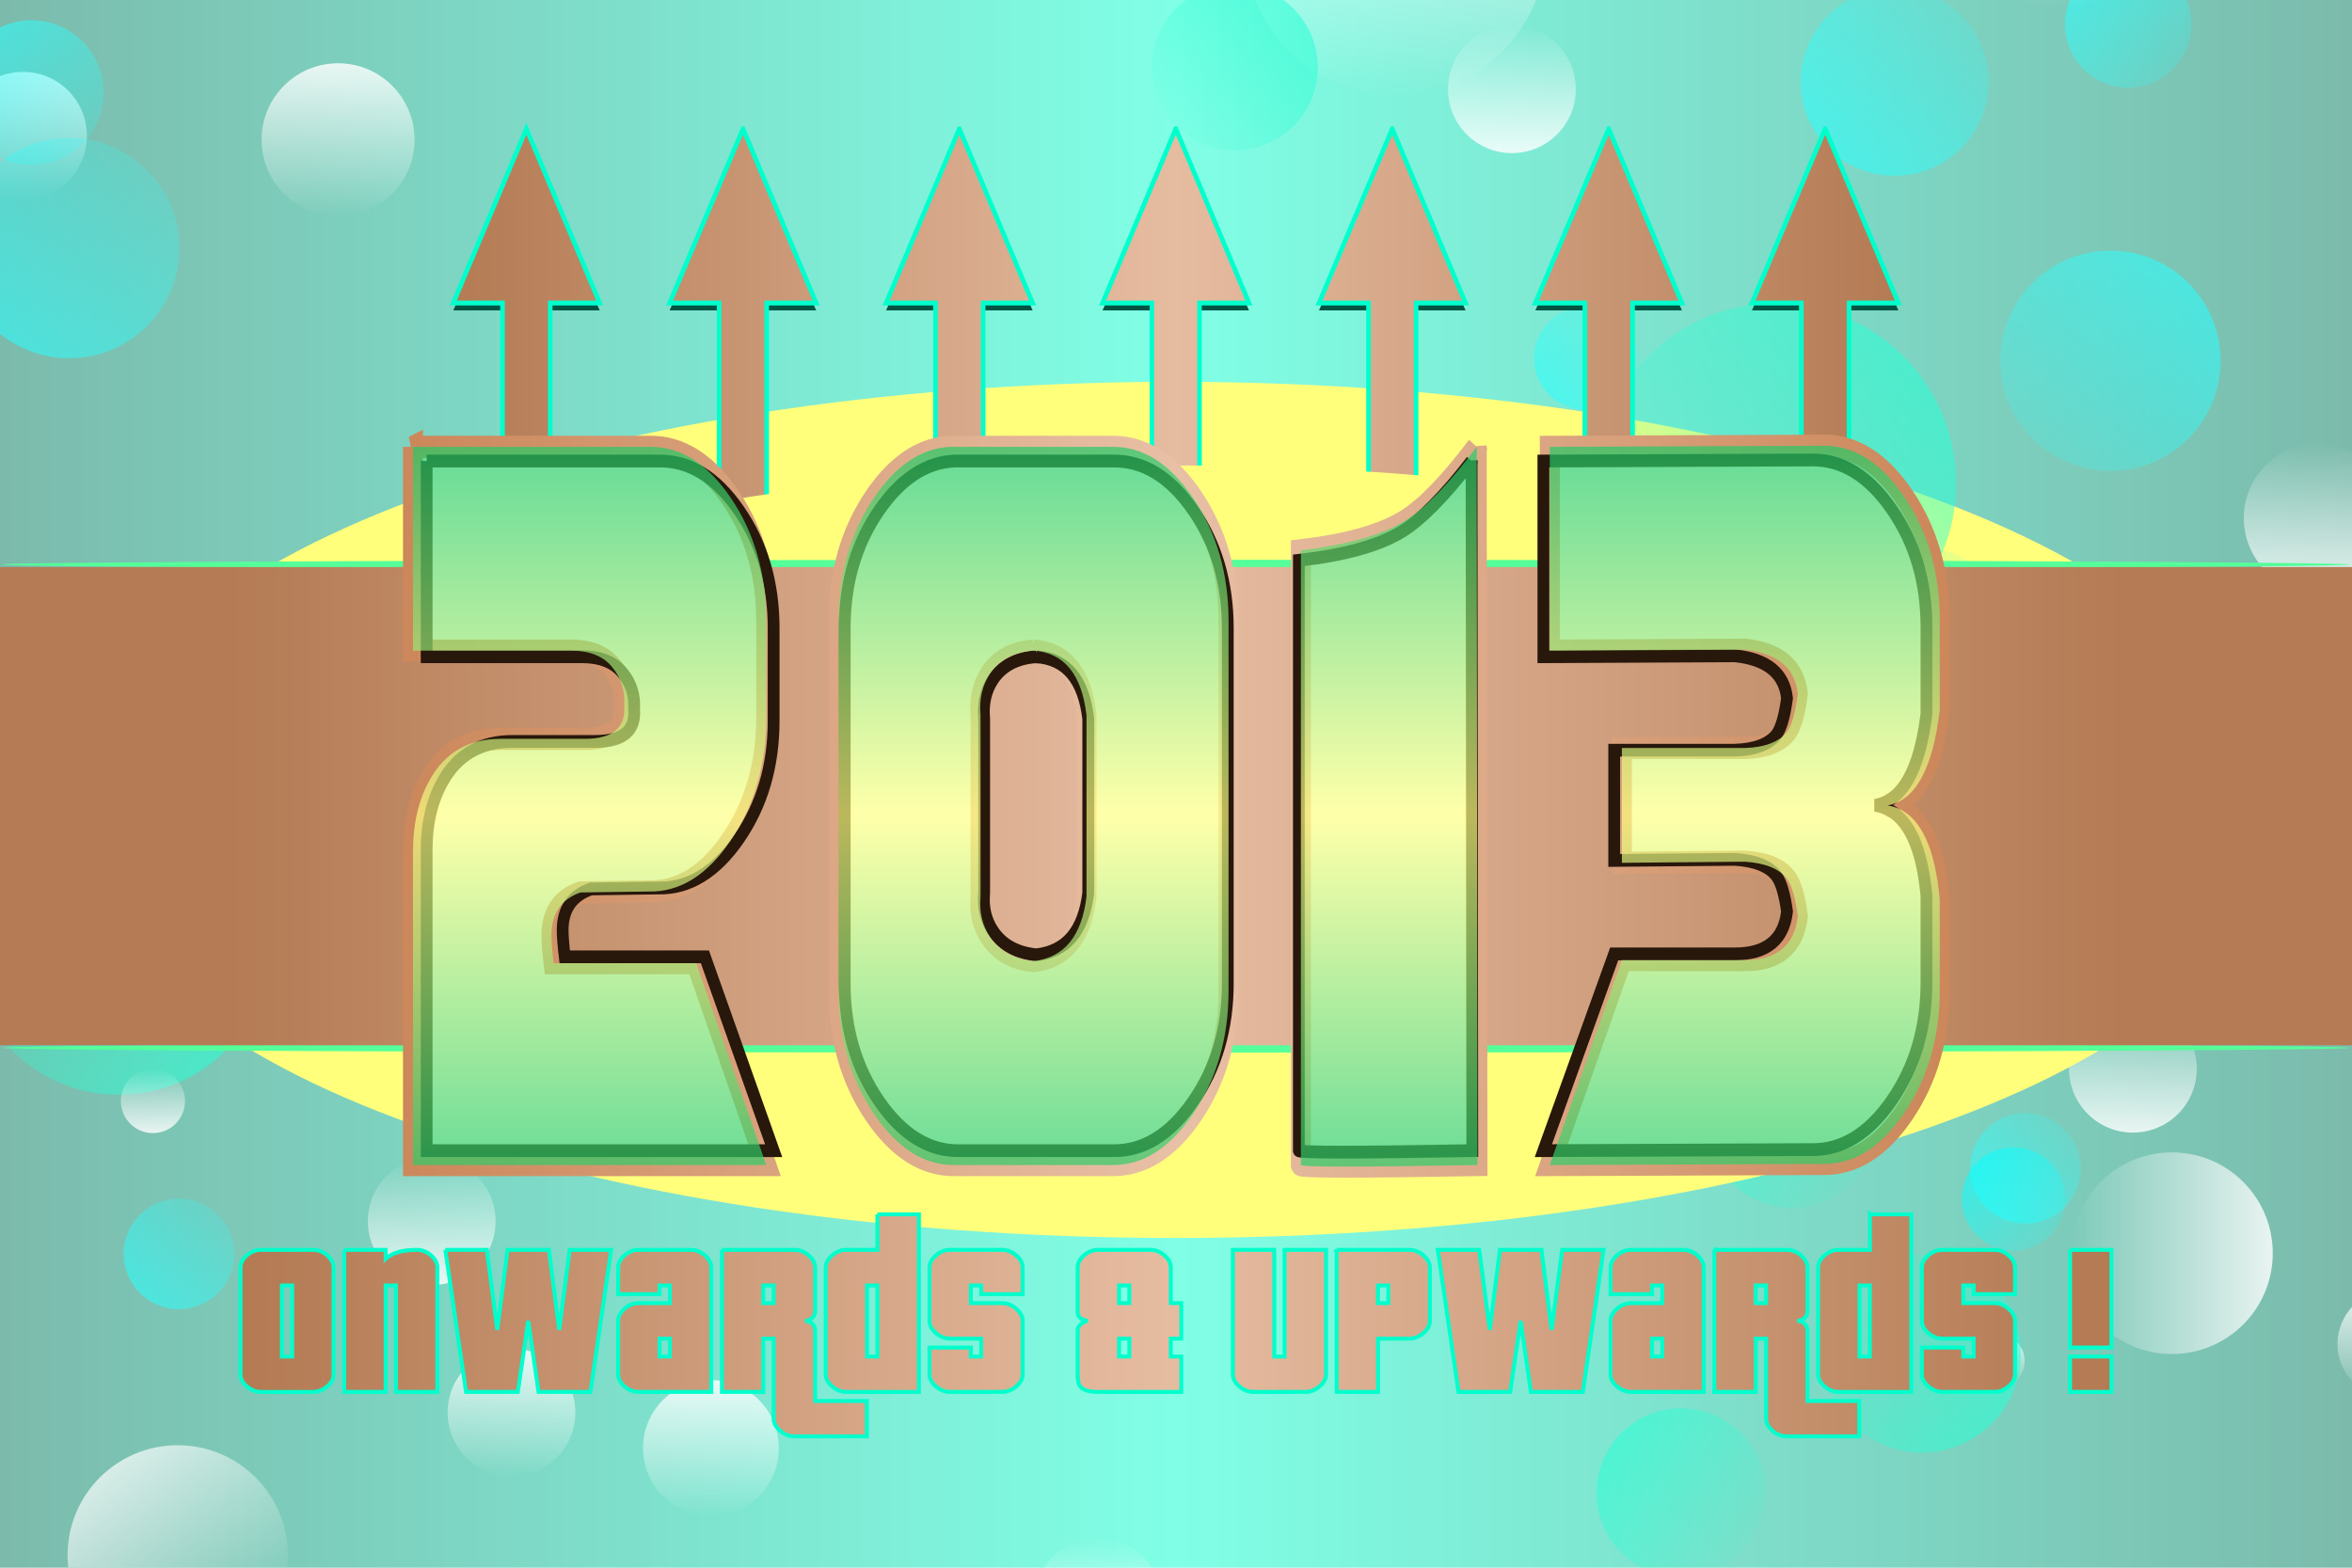 <svg xmlns="http://www.w3.org/2000/svg" xmlns:xlink="http://www.w3.org/1999/xlink" viewBox="0 0 600 400"><defs><linearGradient id="c"><stop offset="0" stop-color="#fff"/><stop offset="1" stop-color="#fff" stop-opacity="0"/></linearGradient><linearGradient id="H" y2="922.78" xlink:href="#f" gradientUnits="userSpaceOnUse" x2="547.11" gradientTransform="matrix(1.017 0 0 1.134 -38.449 431.37)" y1="922.78" x1="88.988"/><linearGradient id="e"><stop offset="0" stop-color="#2affd5"/><stop offset="1" stop-color="#2affd5" stop-opacity="0"/></linearGradient><linearGradient id="b"><stop offset="0" stop-color="#7bafa2"/><stop offset=".5" stop-color="#80ffe6"/><stop offset="1" stop-color="#7bafa2"/></linearGradient><linearGradient id="f"><stop offset="0" stop-color="#b47b54"/><stop offset=".5" stop-color="#e6bca1"/><stop offset="1" stop-color="#b47b54"/></linearGradient><linearGradient id="g"><stop offset="0" stop-color="#a40"/><stop offset=".5" stop-color="#e8c0a6"/><stop offset="1" stop-color="#a40"/></linearGradient><linearGradient id="F" y2="290.91" gradientUnits="userSpaceOnUse" x2="309.05" y1="127.33" x1="309.05"><stop offset="0" stop-color="#21cb67"/><stop offset=".5" stop-color="#ffff82"/><stop offset="1" stop-color="#21cb67"/></linearGradient><linearGradient id="D" y2="207.08" xlink:href="#g" gradientUnits="userSpaceOnUse" x2="727.23" y1="207.08" x1="-116.14"/><linearGradient id="C" y2="852.36" xlink:href="#f" gradientUnits="userSpaceOnUse" x2="541.68" gradientTransform="translate(.808)" y1="852.36" x1="58.325"/><linearGradient id="a" y2="852.36" xlink:href="#b" gradientUnits="userSpaceOnUse" x2="628.11" gradientTransform="matrix(.521 0 0 .716 139.52 -417.56)" y1="852.36" x1="-28.108"/><linearGradient id="A" y2="718.33" xlink:href="#f" gradientUnits="userSpaceOnUse" x2="110.6" gradientTransform="translate(0 1.763)" y1="718.33" x1="488.82"/><linearGradient id="u" y2="25.986" gradientUnits="userSpaceOnUse" x2="-174.41" y1="66.091" x1="-121.24"><stop offset="0" stop-color="#fff"/><stop offset="1" stop-color="#fff" stop-opacity="0"/></linearGradient><linearGradient id="t" y2="102.41" gradientUnits="userSpaceOnUse" x2="-100.24" y1="4.956" x1="-194.98"><stop offset="0" stop-color="#0ff"/><stop offset="1" stop-color="#2affff" stop-opacity="0"/></linearGradient><linearGradient id="s" y2="84.81" xlink:href="#e" gradientUnits="userSpaceOnUse" x2="-126.36" y1="5.797" x1="-185.62"/><linearGradient id="q" y2="102.41" xlink:href="#d" gradientUnits="userSpaceOnUse" x2="-100.24" y1="4.956" x1="-194.98"/><linearGradient id="m" y2="48.267" xlink:href="#c" gradientUnits="userSpaceOnUse" x2="-116.48" y1="48.267" x1="-189.57"/><linearGradient id="i" y2="852.36" xlink:href="#b" gradientUnits="userSpaceOnUse" x2="651.74" y1="852.36" x1="-51.739"/><linearGradient id="d"><stop offset="0" stop-color="#2affff"/><stop offset="1" stop-color="#2affff" stop-opacity="0"/></linearGradient><clipPath id="x" clipPathUnits="userSpaceOnUse"><path transform="rotate(90)" fill="#2b1100" d="M-70.084-676.57h1556.2v1037.5h-1556.2z"/></clipPath><clipPath id="o" clipPathUnits="userSpaceOnUse"><path transform="scale(-1 1)" fill="#2b1100" d="M-634.27-406.11h852.65v568.43h-852.65z"/></clipPath><clipPath id="l" clipPathUnits="userSpaceOnUse"><path transform="rotate(-90)" fill="#2b1100" d="M-2725.2-1977.3H427V124.2h-3152.2z"/></clipPath><clipPath id="j" clipPathUnits="userSpaceOnUse"><path fill="#2b1100" d="M139.52 20.486H452.1v364.1H139.52z"/></clipPath><clipPath id="h" clipPathUnits="userSpaceOnUse"><path fill="#2b1100" d="M0 652.36h600v400H0z"/></clipPath><clipPath id="r" clipPathUnits="userSpaceOnUse"><path transform="scale(1 -1)" fill="#2b1100" d="M-2.284-1276.6h600v400h-600z"/></clipPath><clipPath id="v" clipPathUnits="userSpaceOnUse"><path fill="#2b1100" d="M0 652.36h600v400H0z"/></clipPath><clipPath id="w" clipPathUnits="userSpaceOnUse"><path transform="rotate(90)" fill="#2b1100" d="M-126.05-1102.5h2681.9v1788h-2681.9z"/></clipPath><clipPath id="n" clipPathUnits="userSpaceOnUse"><path transform="rotate(-90)" fill="#2b1100" d="M-689.02-173.77h1345v896.64h-1345z"/></clipPath><clipPath id="y" clipPathUnits="userSpaceOnUse"><path transform="rotate(90)" fill="#2b1100" d="M-231.38-1135.9h2681.9v1788h-2681.9z"/></clipPath><clipPath id="B" clipPathUnits="userSpaceOnUse"><path fill="url(#a)" d="M139.52 49.808H452.1v286.57H139.52z"/></clipPath><clipPath id="p" clipPathUnits="userSpaceOnUse"><path transform="rotate(90)" fill="#2b1100" d="M-1291.8-619.93H264.4v1037.5h-1556.2z"/></clipPath><filter id="z"><feGaussianBlur stdDeviation="4.129"/></filter><filter id="G" height="1.247" width="1.026" y="-.124" x="-.013"><feGaussianBlur stdDeviation="2.745"/></filter><filter id="k" height="1.983" width="1.641" y="-.492" x="-.321"><feGaussianBlur stdDeviation="38.263"/></filter><filter id="E"><feGaussianBlur stdDeviation="2.728"/></filter></defs><path clip-path="url(#h)" d="M0 652.36h600v400H0z" fill="url(#i)" transform="translate(0 -652.36)"/><path clip-path="url(#j)" transform="matrix(1.919 0 0 1.099 -267.82 -22.5)" d="M438.97 202.54c0 51.591-64.095 93.415-143.16 93.415s-143.16-41.823-143.16-93.415c0-51.591 64.095-93.415 143.16-93.415s143.16 41.823 143.16 93.415z" filter="url(#k)" fill="#ffff7c"/><path clip-path="url(#l)" transform="rotate(90 71.19 447.53) scale(.19)" d="M-116.48 48.267c0 20.183-16.361 36.544-36.544 36.544s-36.544-16.361-36.544-36.544 16.361-36.544 36.544-36.544 36.544 16.361 36.544 36.544z" opacity=".827" fill="url(#m)"/><path clip-path="url(#n)" transform="rotate(90 114.93 192.45) scale(.446)" d="M-116.48 48.267c0 20.183-16.361 36.544-36.544 36.544s-36.544-16.361-36.544-36.544 16.361-36.544 36.544-36.544 36.544 16.361 36.544 36.544z" opacity=".827" fill="url(#m)"/><path clip-path="url(#o)" transform="matrix(-.704 0 0 .704 446.33 285.78)" d="M-116.48 48.267c0 20.183-16.361 36.544-36.544 36.544s-36.544-16.361-36.544-36.544 16.361-36.544 36.544-36.544 36.544 16.361 36.544 36.544z" opacity=".827" fill="url(#m)"/><path clip-path="url(#p)" transform="rotate(-90 368.54 -129.52) scale(.386)" d="M-116.48 48.267c0 20.183-16.361 36.544-36.544 36.544s-36.544-16.361-36.544-36.544 16.361-36.544 36.544-36.544 36.544 16.361 36.544 36.544z" opacity=".692" fill="url(#q)"/><g clip-path="url(#r)" transform="matrix(1 0 0 -1 2.284 1276.54)"><path transform="matrix(0 1.054 -1.054 0 78.912 1197)" d="M-116.48 48.267c0 20.183-16.361 36.544-36.544 36.544s-36.544-16.361-36.544-36.544 16.361-36.544 36.544-36.544 36.544 16.361 36.544 36.544z" opacity=".692" fill="url(#s)"/><path transform="matrix(0 .769 -.769 0 235.55 1207.3)" d="M-116.48 48.267c0 20.183-16.361 36.544-36.544 36.544s-36.544-16.361-36.544-36.544 16.361-36.544 36.544-36.544 36.544 16.361 36.544 36.544z" opacity=".692" fill="url(#q)"/><path transform="rotate(90 -483.14 510.31) scale(.443)" d="M-116.48 48.267c0 20.183-16.361 36.544-36.544 36.544s-36.544-16.361-36.544-36.544 16.361-36.544 36.544-36.544 36.544 16.361 36.544 36.544z" opacity=".827" fill="url(#m)"/><path transform="matrix(0 1.258 -1.258 0 84.835 1167.4)" d="M-116.48 48.267c0 20.183-16.361 36.544-36.544 36.544s-36.544-16.361-36.544-36.544 16.361-36.544 36.544-36.544 36.544 16.361 36.544 36.544z" opacity=".692" fill="url(#s)"/><path transform="matrix(0 .918 -.918 0 632.58 1226)" d="M-116.48 48.267c0 20.183-16.361 36.544-36.544 36.544s-36.544-16.361-36.544-36.544 16.361-36.544 36.544-36.544 36.544 16.361 36.544 36.544z" opacity=".692" fill="url(#q)"/><path transform="matrix(0 .918 -.918 0 67.386 1021.2)" d="M-116.48 48.267c0 20.183-16.361 36.544-36.544 36.544s-36.544-16.361-36.544-36.544 16.361-36.544 36.544-36.544 36.544 16.361 36.544 36.544z" opacity=".692" fill="url(#q)"/><path transform="rotate(90 -257.87 779.23) scale(.692)" d="M-116.48 48.267c0 20.183-16.361 36.544-36.544 36.544s-36.544-16.361-36.544-36.544 16.361-36.544 36.544-36.544 36.544 16.361 36.544 36.544z" opacity=".692" fill="url(#s)"/><path transform="rotate(90 -451.91 581.29) scale(.446)" d="M-116.48 48.267c0 20.183-16.361 36.544-36.544 36.544s-36.544-16.361-36.544-36.544 16.361-36.544 36.544-36.544 36.544 16.361 36.544 36.544z" opacity=".827" fill="url(#m)"/><path transform="rotate(90 -296.21 672.88) scale(.446)" d="M-116.48 48.267c0 20.183-16.361 36.544-36.544 36.544s-36.544-16.361-36.544-36.544 16.361-36.544 36.544-36.544 36.544 16.361 36.544 36.544z" opacity=".827" fill="url(#m)"/><path transform="rotate(90 -318.35 617.72) scale(.446)" d="M-116.48 48.267c0 20.183-16.361 36.544-36.544 36.544s-36.544-16.361-36.544-36.544 16.361-36.544 36.544-36.544 36.544 16.361 36.544 36.544z" opacity=".827" fill="url(#m)"/><path transform="rotate(90 -340.99 762.91) scale(.611)" d="M-116.48 48.267c0 20.183-16.361 36.544-36.544 36.544s-36.544-16.361-36.544-36.544 16.361-36.544 36.544-36.544 36.544 16.361 36.544 36.544z" opacity=".827" fill="url(#m)"/><path transform="rotate(90 -457.62 727.78) scale(.611)" d="M-116.48 48.267c0 20.183-16.361 36.544-36.544 36.544s-36.544-16.361-36.544-36.544 16.361-36.544 36.544-36.544 36.544 16.361 36.544 36.544z" opacity=".827" fill="url(#m)"/><path transform="matrix(-.707 0 0 .707 301.29 909.22)" d="M-116.48 48.267c0 20.183-16.361 36.544-36.544 36.544s-36.544-16.361-36.544-36.544 16.361-36.544 36.544-36.544 36.544 16.361 36.544 36.544z" opacity=".827" fill="url(#m)"/><path transform="matrix(-1.464 0 0 1.464 -33.867 959.59)" d="M-116.48 48.267c0 20.183-16.361 36.544-36.544 36.544s-36.544-16.361-36.544-36.544 16.361-36.544 36.544-36.544 36.544 16.361 36.544 36.544z" opacity=".692" fill="url(#q)"/><path transform="matrix(-.712 0 0 .712 170.67 1048.7)" d="M-116.48 48.267c0 20.183-16.361 36.544-36.544 36.544s-36.544-16.361-36.544-36.544 16.361-36.544 36.544-36.544 36.544 16.361 36.544 36.544z" opacity=".827" fill="url(#m)"/><path transform="matrix(0 .769 .769 0 515.28 1057.9)" d="M-116.48 48.267c0 20.183-16.361 36.544-36.544 36.544s-36.544-16.361-36.544-36.544 16.361-36.544 36.544-36.544 36.544 16.361 36.544 36.544z" opacity=".692" fill="url(#q)"/><path transform="matrix(0 .58 .58 0 141.88 1182.6)" d="M-116.48 48.267c0 20.183-16.361 36.544-36.544 36.544s-36.544-16.361-36.544-36.544 16.361-36.544 36.544-36.544 36.544 16.361 36.544 36.544z" opacity=".692" fill="url(#s)"/><path transform="matrix(0 .423 .423 0 390.4 1114.8)" d="M-116.48 48.267c0 20.183-16.361 36.544-36.544 36.544s-36.544-16.361-36.544-36.544 16.361-36.544 36.544-36.544 36.544 16.361 36.544 36.544z" opacity=".692" fill="url(#q)"/><path transform="matrix(0 .446 .446 0 163.91 1044.3)" d="M-116.48 48.267c0 20.183-16.361 36.544-36.544 36.544s-36.544-16.361-36.544-36.544 16.361-36.544 36.544-36.544 36.544 16.361 36.544 36.544z" opacity=".827" fill="url(#m)"/><path transform="matrix(0 .446 .446 0 520.3 1072.1)" d="M-116.48 48.267c0 20.183-16.361 36.544-36.544 36.544s-36.544-16.361-36.544-36.544 16.361-36.544 36.544-36.544 36.544 16.361 36.544 36.544z" opacity=".827" fill="url(#m)"/><path transform="matrix(0 -.769 .769 0 259.28 837.07)" d="M-116.48 48.267c0 20.183-16.361 36.544-36.544 36.544s-36.544-16.361-36.544-36.544 16.361-36.544 36.544-36.544 36.544 16.361 36.544 36.544z" opacity=".827" fill="url(#m)"/><path transform="matrix(0 -.446 .446 0 106.67 847.9)" d="M-116.48 48.267c0 20.183-16.361 36.544-36.544 36.544s-36.544-16.361-36.544-36.544 16.361-36.544 36.544-36.544 36.544 16.361 36.544 36.544z" opacity=".827" fill="url(#m)"/><path transform="matrix(0 -.656 .656 0 148.74 977.51)" d="M-116.48 48.267c0 20.183-16.361 36.544-36.544 36.544s-36.544-16.361-36.544-36.544 16.361-36.544 36.544-36.544 36.544 16.361 36.544 36.544z" opacity=".692" fill="url(#q)"/><path transform="rotate(-90 618.68 319.16) scale(.656)" d="M-116.48 48.267c0 20.183-16.361 36.544-36.544 36.544s-36.544-16.361-36.544-36.544 16.361-36.544 36.544-36.544 36.544 16.361 36.544 36.544z" opacity=".692" fill="url(#q)"/><path transform="matrix(0 -1.072 1.072 0 530.88 896.75)" d="M-116.48 48.267c0 20.183-16.361 36.544-36.544 36.544s-36.544-16.361-36.544-36.544 16.361-36.544 36.544-36.544 36.544 16.361 36.544 36.544z" opacity=".692" fill="url(#s)"/><path transform="matrix(0 -.782 .782 0 466.59 748.36)" d="M-116.48 48.267c0 20.183-16.361 36.544-36.544 36.544s-36.544-16.361-36.544-36.544 16.361-36.544 36.544-36.544 36.544 16.361 36.544 36.544z" opacity=".692" fill="url(#q)"/><path transform="matrix(0 -.494 .494 0 112.99 814)" d="M-116.48 48.267c0 20.183-16.361 36.544-36.544 36.544s-36.544-16.361-36.544-36.544 16.361-36.544 36.544-36.544 36.544 16.361 36.544 36.544z" opacity=".692" fill="url(#s)"/><path transform="rotate(-90 704.65 210.7) scale(.361)" d="M-116.48 48.267c0 20.183-16.361 36.544-36.544 36.544s-36.544-16.361-36.544-36.544 16.361-36.544 36.544-36.544 36.544 16.361 36.544 36.544z" opacity=".692" fill="url(#t)"/><path transform="rotate(-90 663.02 236.57) scale(.59)" d="M-116.48 48.267c0 20.183-16.361 36.544-36.544 36.544s-36.544-16.361-36.544-36.544 16.361-36.544 36.544-36.544 36.544 16.361 36.544 36.544z" opacity=".692" fill="url(#s)"/><path transform="matrix(0 -.38 .38 0 248.19 974.32)" d="M-116.48 48.267c0 20.183-16.361 36.544-36.544 36.544s-36.544-16.361-36.544-36.544 16.361-36.544 36.544-36.544 36.544 16.361 36.544 36.544z" opacity=".827" fill="url(#m)"/><path transform="rotate(-90 632.18 293.32) scale(.38)" d="M-116.48 48.267c0 20.183-16.361 36.544-36.544 36.544s-36.544-16.361-36.544-36.544 16.361-36.544 36.544-36.544 36.544 16.361 36.544 36.544z" opacity=".827" fill="url(#m)"/><path transform="matrix(0 -.656 .656 0 566.22 914.45)" d="M-116.48 48.267c0 20.183-16.361 36.544-36.544 36.544s-36.544-16.361-36.544-36.544 16.361-36.544 36.544-36.544 36.544 16.361 36.544 36.544z" opacity=".827" fill="url(#m)"/><path transform="rotate(-90 531.87 415.7) scale(.656)" d="M-116.48 48.267c0 20.183-16.361 36.544-36.544 36.544s-36.544-16.361-36.544-36.544 16.361-36.544 36.544-36.544 36.544 16.361 36.544 36.544z" opacity=".827" fill="url(#m)"/><path transform="matrix(0 -.38 .38 0 -14.902 1034)" d="M-116.48 48.267c0 20.183-16.361 36.544-36.544 36.544s-36.544-16.361-36.544-36.544 16.361-36.544 36.544-36.544 36.544 16.361 36.544 36.544z" opacity=".827" fill="url(#m)"/><path transform="rotate(-90 685.19 216.5) scale(1.072)" d="M-116.48 48.267c0 20.183-16.361 36.544-36.544 36.544s-36.544-16.361-36.544-36.544 16.361-36.544 36.544-36.544 36.544 16.361 36.544 36.544z" opacity=".692" fill="url(#s)"/><path transform="matrix(0 -.59 .59 0 398.1 805.35)" d="M-116.48 48.267c0 20.183-16.361 36.544-36.544 36.544s-36.544-16.361-36.544-36.544 16.361-36.544 36.544-36.544 36.544 16.361 36.544 36.544z" opacity=".692" fill="url(#s)"/><path transform="rotate(-90 732.51 142.95) scale(.38)" d="M-116.48 48.267c0 20.183-16.361 36.544-36.544 36.544s-36.544-16.361-36.544-36.544 16.361-36.544 36.544-36.544 36.544 16.361 36.544 36.544z" opacity=".827" fill="url(#m)"/><path transform="matrix(0 -.849 .849 0 254.59 746.32)" d="M-116.48 48.267c0 20.183-16.361 36.544-36.544 36.544s-36.544-16.361-36.544-36.544 16.361-36.544 36.544-36.544 36.544 16.361 36.544 36.544z" opacity=".827" fill="url(#m)"/><path transform="matrix(0 .769 -.769 0 80.169 997.36)" d="M-116.48 48.267c0 20.183-16.361 36.544-36.544 36.544s-36.544-16.361-36.544-36.544 16.361-36.544 36.544-36.544 36.544 16.361 36.544 36.544z" opacity=".692" fill="url(#u)"/><path transform="rotate(-90 495.37 339.17) scale(.474)" d="M-116.48 48.267c0 20.183-16.361 36.544-36.544 36.544s-36.544-16.361-36.544-36.544 16.361-36.544 36.544-36.544 36.544 16.361 36.544 36.544z" opacity=".827" fill="url(#m)"/></g><g clip-path="url(#v)" transform="translate(0 -652.36)"><path transform="rotate(90 -143.3 718.79) scale(.769)" d="M-116.48 48.267c0 20.183-16.361 36.544-36.544 36.544s-36.544-16.361-36.544-36.544 16.361-36.544 36.544-36.544 36.544 16.361 36.544 36.544z" opacity=".692" fill="url(#q)"/><path transform="matrix(0 1.054 -1.054 0 527 894.31)" d="M-116.48 48.267c0 20.183-16.361 36.544-36.544 36.544s-36.544-16.361-36.544-36.544 16.361-36.544 36.544-36.544 36.544 16.361 36.544 36.544z" opacity=".827" fill="url(#m)"/><path transform="rotate(90 -196.28 603.19) scale(1.054)" d="M-116.48 48.267c0 20.183-16.361 36.544-36.544 36.544s-36.544-16.361-36.544-36.544 16.361-36.544 36.544-36.544 36.544 16.361 36.544 36.544z" opacity=".827" fill="url(#m)"/><path transform="rotate(90 -81.8 715.97) scale(1.054)" d="M-116.48 48.267c0 20.183-16.361 36.544-36.544 36.544s-36.544-16.361-36.544-36.544 16.361-36.544 36.544-36.544 36.544 16.361 36.544 36.544z" opacity=".827" fill="url(#m)"/><path transform="matrix(0 .443 -.443 0 141.53 865.8)" d="M-116.48 48.267c0 20.183-16.361 36.544-36.544 36.544s-36.544-16.361-36.544-36.544 16.361-36.544 36.544-36.544 36.544 16.361 36.544 36.544z" opacity=".827" fill="url(#m)"/><path transform="matrix(0 1.258 -1.258 0 84.835 836.43)" d="M-116.48 48.267c0 20.183-16.361 36.544-36.544 36.544s-36.544-16.361-36.544-36.544 16.361-36.544 36.544-36.544 36.544 16.361 36.544 36.544z" opacity=".692" fill="url(#s)"/><path transform="rotate(90 -398.33 596.24) scale(.918)" d="M-116.48 48.267c0 20.183-16.361 36.544-36.544 36.544s-36.544-16.361-36.544-36.544 16.361-36.544 36.544-36.544 36.544 16.361 36.544 36.544z" opacity=".692" fill="url(#q)"/><path transform="rotate(90 -227.24 740.99) scale(1.258)" d="M-116.48 48.267c0 20.183-16.361 36.544-36.544 36.544s-36.544-16.361-36.544-36.544 16.361-36.544 36.544-36.544 36.544 16.361 36.544 36.544z" opacity=".692" fill="url(#s)"/><path transform="rotate(90 -168.99 664.83) scale(1.258)" d="M-116.48 48.267c0 20.183-16.361 36.544-36.544 36.544s-36.544-16.361-36.544-36.544 16.361-36.544 36.544-36.544 36.544 16.361 36.544 36.544z" opacity=".692" fill="url(#s)"/><path transform="rotate(90 -207.67 550.63) scale(.58)" d="M-116.48 48.267c0 20.183-16.361 36.544-36.544 36.544s-36.544-16.361-36.544-36.544 16.361-36.544 36.544-36.544 36.544 16.361 36.544 36.544z" opacity=".692" fill="url(#s)"/><path transform="matrix(0 .423 -.423 0 352.98 899.89)" d="M-116.48 48.267c0 20.183-16.361 36.544-36.544 36.544s-36.544-16.361-36.544-36.544 16.361-36.544 36.544-36.544 36.544 16.361 36.544 36.544z" opacity=".692" fill="url(#q)"/><path transform="matrix(0 .423 -.423 0 325.8 862.59)" d="M-116.48 48.267c0 20.183-16.361 36.544-36.544 36.544s-36.544-16.361-36.544-36.544 16.361-36.544 36.544-36.544 36.544 16.361 36.544 36.544z" opacity=".692" fill="url(#q)"/><path transform="matrix(0 .692 -.692 0 278.33 757.1)" d="M-116.48 48.267c0 20.183-16.361 36.544-36.544 36.544s-36.544-16.361-36.544-36.544 16.361-36.544 36.544-36.544 36.544 16.361 36.544 36.544z" opacity=".692" fill="url(#s)"/><path transform="rotate(90 -148.43 534.18) scale(.446)" d="M-116.48 48.267c0 20.183-16.361 36.544-36.544 36.544s-36.544-16.361-36.544-36.544 16.361-36.544 36.544-36.544 36.544 16.361 36.544 36.544z" opacity=".827" fill="url(#m)"/><path transform="matrix(0 .446 -.446 0 27.392 755.25)" d="M-116.48 48.267c0 20.183-16.361 36.544-36.544 36.544s-36.544-16.361-36.544-36.544 16.361-36.544 36.544-36.544 36.544 16.361 36.544 36.544z" opacity=".827" fill="url(#m)"/><path transform="matrix(-1.681 0 0 1.681 -47.12 654.76)" d="M-116.48 48.267c0 20.183-16.361 36.544-36.544 36.544s-36.544-16.361-36.544-36.544 16.361-36.544 36.544-36.544 36.544 16.361 36.544 36.544z" opacity=".827" fill="url(#m)"/><path transform="matrix(-1.103 0 0 1.103 239.67 782.83)" d="M-116.48 48.267c0 20.183-16.361 36.544-36.544 36.544s-36.544-16.361-36.544-36.544 16.361-36.544 36.544-36.544 36.544 16.361 36.544 36.544z" opacity=".692" fill="url(#s)"/><path transform="matrix(0 .769 .769 0 488.35 743.79)" d="M-116.48 48.267c0 20.183-16.361 36.544-36.544 36.544s-36.544-16.361-36.544-36.544 16.361-36.544 36.544-36.544 36.544 16.361 36.544 36.544z" opacity=".827" fill="url(#m)"/><path transform="matrix(0 1.258 1.258 0 31.436 824.52)" d="M-116.48 48.267c0 20.183-16.361 36.544-36.544 36.544s-36.544-16.361-36.544-36.544 16.361-36.544 36.544-36.544 36.544 16.361 36.544 36.544z" opacity=".692" fill="url(#s)"/><path transform="matrix(0 .505 .505 0 -16.361 753.27)" d="M-116.48 48.267c0 20.183-16.361 36.544-36.544 36.544s-36.544-16.361-36.544-36.544 16.361-36.544 36.544-36.544 36.544 16.361 36.544 36.544z" opacity=".692" fill="url(#q)"/><path transform="matrix(0 .446 .446 0 290.97 682.61)" d="M-116.48 48.267c0 20.183-16.361 36.544-36.544 36.544s-36.544-16.361-36.544-36.544 16.361-36.544 36.544-36.544 36.544 16.361 36.544 36.544z" opacity=".827" fill="url(#m)"/><path transform="rotate(-90 561.985 5.375) scale(.769)" d="M-116.48 48.267c0 20.183-16.361 36.544-36.544 36.544s-36.544-16.361-36.544-36.544 16.361-36.544 36.544-36.544 36.544 16.361 36.544 36.544z" opacity=".692" fill="url(#q)"/><path transform="rotate(-90 289.262 308.718) scale(.769)" d="M-116.48 48.267c0 20.183-16.361 36.544-36.544 36.544s-36.544-16.361-36.544-36.544 16.361-36.544 36.544-36.544 36.544 16.361 36.544 36.544z" opacity=".692" fill="url(#q)"/><path transform="matrix(0 -.505 .505 0 76.911 539.24)" d="M-116.48 48.267c0 20.183-16.361 36.544-36.544 36.544s-36.544-16.361-36.544-36.544 16.361-36.544 36.544-36.544 36.544 16.361 36.544 36.544z" opacity=".692" fill="url(#q)"/><path transform="rotate(-90 485.52 121.36) scale(.446)" d="M-116.48 48.267c0 20.183-16.361 36.544-36.544 36.544s-36.544-16.361-36.544-36.544 16.361-36.544 36.544-36.544 36.544 16.361 36.544 36.544z" opacity=".827" fill="url(#m)"/><path transform="rotate(-90 648.725 82.505) scale(.656)" d="M-116.48 48.267c0 20.183-16.361 36.544-36.544 36.544s-36.544-16.361-36.544-36.544 16.361-36.544 36.544-36.544 36.544 16.361 36.544 36.544z" opacity=".692" fill="url(#q)"/><path transform="rotate(-90 476.92 286.87) scale(.521)" d="M-116.48 48.267c0 20.183-16.361 36.544-36.544 36.544s-36.544-16.361-36.544-36.544 16.361-36.544 36.544-36.544 36.544 16.361 36.544 36.544z" opacity=".827" fill="url(#m)"/><path transform="rotate(-90 479.705 41.975) scale(.656)" d="M-116.48 48.267c0 20.183-16.361 36.544-36.544 36.544s-36.544-16.361-36.544-36.544 16.361-36.544 36.544-36.544 36.544 16.361 36.544 36.544z" opacity=".827" fill="url(#m)"/><path transform="rotate(-90 322.57 199.11) scale(.656)" d="M-116.48 48.267c0 20.183-16.361 36.544-36.544 36.544s-36.544-16.361-36.544-36.544 16.361-36.544 36.544-36.544 36.544 16.361 36.544 36.544z" opacity=".692" fill="url(#q)"/><path transform="rotate(-90 512.265 60.585) scale(.656)" d="M-116.48 48.267c0 20.183-16.361 36.544-36.544 36.544s-36.544-16.361-36.544-36.544 16.361-36.544 36.544-36.544 36.544 16.361 36.544 36.544z" opacity=".692" fill="url(#q)"/><path transform="rotate(-90 601.62 133.29) scale(.494)" d="M-116.48 48.267c0 20.183-16.361 36.544-36.544 36.544s-36.544-16.361-36.544-36.544 16.361-36.544 36.544-36.544 36.544 16.361 36.544 36.544z" opacity=".692" fill="url(#s)"/><path transform="matrix(0 -.43 .43 0 330.93 692.94)" d="M-116.48 48.267c0 20.183-16.361 36.544-36.544 36.544s-36.544-16.361-36.544-36.544 16.361-36.544 36.544-36.544 36.544 16.361 36.544 36.544z" opacity=".692" fill="url(#q)"/><path transform="rotate(-90 374.824 389.726) scale(.38)" d="M-116.48 48.267c0 20.183-16.361 36.544-36.544 36.544s-36.544-16.361-36.544-36.544 16.361-36.544 36.544-36.544 36.544 16.361 36.544 36.544z" opacity=".827" fill="url(#m)"/><path transform="rotate(-90 635.56 69.27) scale(.521)" d="M-116.48 48.267c0 20.183-16.361 36.544-36.544 36.544s-36.544-16.361-36.544-36.544 16.361-36.544 36.544-36.544 36.544 16.361 36.544 36.544z" opacity=".827" fill="url(#m)"/><path transform="rotate(-90 428.61 64.79) scale(.898)" d="M-116.48 48.267c0 20.183-16.361 36.544-36.544 36.544s-36.544-16.361-36.544-36.544 16.361-36.544 36.544-36.544 36.544 16.361 36.544 36.544z" opacity=".692" fill="url(#s)"/><path transform="matrix(0 -.361 .361 0 387.09 688.5)" d="M-116.48 48.267c0 20.183-16.361 36.544-36.544 36.544s-36.544-16.361-36.544-36.544 16.361-36.544 36.544-36.544 36.544 16.361 36.544 36.544z" opacity=".692" fill="url(#q)"/><path transform="matrix(0 -.43 .43 0 357.68 717.77)" d="M-116.48 48.267c0 20.183-16.361 36.544-36.544 36.544s-36.544-16.361-36.544-36.544 16.361-36.544 36.544-36.544 36.544 16.361 36.544 36.544z" opacity=".692" fill="url(#q)"/><path transform="matrix(0 .769 .769 0 -1.184 893.35)" d="M-116.48 48.267c0 20.183-16.361 36.544-36.544 36.544s-36.544-16.361-36.544-36.544 16.361-36.544 36.544-36.544 36.544 16.361 36.544 36.544z" opacity=".827" fill="url(#m)"/><path transform="matrix(0 .769 .769 0 40.488 965.84)" d="M-116.48 48.267c0 20.183-16.361 36.544-36.544 36.544s-36.544-16.361-36.544-36.544 16.361-36.544 36.544-36.544 36.544 16.361 36.544 36.544z" opacity=".692" fill="url(#q)"/><path transform="matrix(0 -.769 .769 0 61.292 702.64)" d="M-116.48 48.267c0 20.183-16.361 36.544-36.544 36.544s-36.544-16.361-36.544-36.544 16.361-36.544 36.544-36.544 36.544 16.361 36.544 36.544z" opacity=".692" fill="url(#q)"/><path transform="matrix(0 .534 -.534 0 112.02 769.73)" d="M-116.48 48.267c0 20.183-16.361 36.544-36.544 36.544s-36.544-16.361-36.544-36.544 16.361-36.544 36.544-36.544 36.544 16.361 36.544 36.544z" opacity=".827" fill="url(#m)"/><path transform="matrix(0 .441 .441 0 521.63 726.11)" d="M-116.48 48.267c0 20.183-16.361 36.544-36.544 36.544s-36.544-16.361-36.544-36.544 16.361-36.544 36.544-36.544 36.544 16.361 36.544 36.544z" opacity=".692" fill="url(#q)"/><path transform="matrix(0 1.054 -1.054 0 169.68 913.63)" d="M-116.48 48.267c0 20.183-16.361 36.544-36.544 36.544s-36.544-16.361-36.544-36.544 16.361-36.544 36.544-36.544 36.544 16.361 36.544 36.544z" opacity=".827" fill="url(#m)"/><path transform="matrix(0 -.656 .656 0 121.68 552.51)" d="M-116.48 48.267c0 20.183-16.361 36.544-36.544 36.544s-36.544-16.361-36.544-36.544 16.361-36.544 36.544-36.544 36.544 16.361 36.544 36.544z" opacity=".692" fill="url(#q)"/></g><path clip-path="url(#w)" transform="matrix(0 -.224 .224 0 28.2 246.65)" d="M-116.48 48.267c0 20.183-16.361 36.544-36.544 36.544s-36.544-16.361-36.544-36.544 16.361-36.544 36.544-36.544 36.544 16.361 36.544 36.544z" opacity=".827" fill="url(#m)"/><path clip-path="url(#x)" transform="matrix(0 -.386 .386 0 27.022 260.86)" d="M-116.48 48.267c0 20.183-16.361 36.544-36.544 36.544s-36.544-16.361-36.544-36.544 16.361-36.544 36.544-36.544 36.544 16.361 36.544 36.544z" opacity=".692" fill="url(#q)"/><path clip-path="url(#y)" transform="matrix(0 -.224 .224 0 51.764 254.11)" d="M-116.48 48.267c0 20.183-16.361 36.544-36.544 36.544s-36.544-16.361-36.544-36.544 16.361-36.544 36.544-36.544 36.544 16.361 36.544 36.544z" opacity=".827" fill="url(#m)"/><g><path transform="matrix(.972 0 0 .976 8.357 -633.705)" d="M129.55 687.03l-19.18 43.406h12.919v122.56h12.522v-122.56h12.985L129.55 687.03zm56.845 0l-19.246 43.406h12.985v122.56h12.489v-122.56h12.985l-19.213-43.406zm56.778 0l-19.213 43.406h12.952v122.56h12.522v-122.56h12.985l-19.246-43.406zm56.811 0l-19.213 43.406h12.952v122.56h12.489v-122.56h12.985l-19.213-43.406zm56.811 0l-19.213 43.406h12.985v122.56h12.489v-122.56h12.985l-19.246-43.406zm56.812 0l-19.246 43.406h12.985v122.56h12.522v-122.56h12.952l-19.213-43.406zm56.811 0l-19.213 43.406h12.952v122.56h12.522v-122.56h12.952l-19.213-43.406z" filter="url(#z)" fill="#054"/><path d="M129.55 683.14l-19.18 43.406h12.919v122.56h12.522v-122.56h12.985L129.55 683.14zm56.845 0l-19.246 43.406h12.985v122.56h12.489v-122.56h12.985l-19.213-43.406zm56.778 0l-19.213 43.406h12.952v122.56h12.522v-122.56h12.985l-19.246-43.406zm56.811 0l-19.213 43.406h12.952v122.56h12.489v-122.56h12.985l-19.213-43.406zm56.811 0l-19.213 43.406h12.985v122.56h12.489v-122.56h12.985l-19.246-43.406zm56.812 0l-19.246 43.406h12.985v122.56h12.522v-122.56h12.952l-19.213-43.406zm56.811 0l-19.213 43.406h12.952v122.56h12.522v-122.56h12.952l-19.213-43.406z" stroke="#0fc" stroke-width="1.203" fill="url(#A)" transform="matrix(.972 0 0 1.024 8.357 -666.67)"/><path clip-path="url(#B)" transform="matrix(1.919 0 0 1.055 -267.817 3.64)" d="M438.97 202.54c0 51.591-64.095 93.415-143.16 93.415s-143.16-41.823-143.16-93.415c0-51.591 64.095-93.415 143.16-93.415s143.16 41.823 143.16 93.415z" filter="url(#k)" fill="#ffff7c"/><path d="M300.002 142.83c-165.41 0-299.5.55-299.5 1.219s134.09 1.187 299.5 1.187 299.5-.518 299.5-1.187-134.09-1.219-299.5-1.219zm-60.375 123.34c-136.48.113-239.13.602-239.13 1.187 0 .67 134.09 1.22 299.5 1.22s299.5-.55 299.5-1.22c0-.668-134.09-1.187-299.5-1.187-20.676 0-40.878-.016-60.375 0z" fill="#5f9"/><path d="M.808 791.34h600v122.03h-600z" fill="url(#C)" transform="translate(-.808 -646.66)"/><g fill="#fff"><path d="M464.769 113.749l-69.532.283v52.006l49.742-.248c8.288.872 12.79 4.629 13.511 11.25-.6 4.682-1.51 7.919-2.708 9.659-2.042 2.617-5.638 4.004-10.803 4.174h-31.356v29.293l31.356-.283c5.286.347 8.882 1.841 10.803 4.458 1.202 1.74 2.107 4.88 2.708 9.41-.843 7.495-5.344 11.25-13.51 11.25h-31.356l-18.387 52.29 69.532-.283c7.928.175 14.898-4.166 20.904-13.054 6.005-8.888 9.017-19.354 9.018-31.38v-22.996c-1.324-14.812-5.755-22.833-13.32-24.057 7.086-1.218 11.517-9.316 13.32-24.305v-23.031c0-12.026-3.013-22.458-9.018-31.346-6.006-8.888-12.976-13.265-20.904-13.09zm-359.445.283v52.006h40.342c4.684 0 8.17 1.385 10.452 4.175 2.281 2.79 3.297 6.034 3.059 9.693.48 5.755-2.863 8.633-10.07 8.632h-21.445c-8.288 0-14.354 3.577-18.196 10.72-2.763 5.053-4.142 11.035-4.142 18.007v80.026h90.084l-17.844-51.51h-36.391c-.36-3.138-.542-5.507-.542-7.076 0-5.58 2.47-9.228 7.393-10.967l17.462-.248c7.925.175 14.898-4.2 20.904-13.09s9.018-19.354 9.018-31.38v-24.553c0-12.025-3.012-22.492-9.018-31.38-6.006-8.888-12.979-13.23-20.904-13.055h-60.162zm136.956 0c-7.317.366-13.807 4.722-19.437 13.054-6.006 8.888-8.986 19.354-8.986 31.38v94.354c0 12.027 2.98 22.49 8.986 31.38 6.006 8.891 12.979 13.266 20.904 13.09h39.64c7.929.176 14.898-4.2 20.904-13.09s9.018-19.353 9.018-31.38v-94.353c0-12.026-3.012-22.493-9.018-31.381-6.006-8.888-12.975-13.23-20.903-13.054h-39.641c-.496-.012-.978-.025-1.466 0zm134.315 0c-7.085 9.409-13.152 15.683-18.195 18.82-5.887 3.66-14.75 6.178-26.64 7.572v156.863c0 .522 14.999.522 45.026 0l-.191-183.264zm-113.023 52.006c7.807.527 12.308 6.03 13.51 16.486v46.274c-1.202 10.106-5.703 15.58-13.51 16.45-4.927-.52-8.593-2.53-10.994-6.013-2.041-2.968-2.876-6.432-2.517-10.437v-46.275c-.36-4.01.405-7.509 2.326-10.472 2.405-3.659 6.141-5.662 11.185-6.014z" opacity=".279"/><path d="M467.12 125.84l-68.188.25v45.938l48.781-.219c8.127.77 12.542 4.089 13.25 9.938-.59 4.135-1.48 6.994-2.656 8.531-2.003 2.312-5.53 3.537-10.594 3.687h-30.75v25.875l30.75-.25c5.183.306 8.71 1.626 10.594 3.938 1.179 1.536 2.066 4.31 2.656 8.312-.827 6.62-5.241 9.938-13.25 9.938h-30.75l-18.031 46.188 68.188-.25c7.775.155 14.61-3.68 20.5-11.531 5.89-7.85 8.844-17.096 8.844-27.719v-20.312c-1.298-13.084-5.643-20.169-13.062-21.25 6.948-1.076 11.294-8.23 13.062-21.469v-20.344c0-10.622-2.954-19.837-8.844-27.688-5.89-7.85-12.725-11.717-20.5-11.562zm-352.5.25v45.938h39.562c4.594 0 8.012 1.223 10.25 3.688 2.238 2.464 3.234 5.33 3 8.562.47 5.084-2.808 7.625-9.875 7.625h-21.031c-8.128 0-14.077 3.16-17.844 9.469-2.71 4.463-4.062 9.747-4.062 15.906v70.688h88.344l-17.5-45.5h-35.688c-.353-2.772-.532-4.864-.532-6.25 0-4.929 2.423-8.151 7.25-9.688l17.125-.218c7.772.154 14.61-3.71 20.5-11.562 5.89-7.853 8.844-17.096 8.844-27.72v-21.687c0-10.622-2.954-19.868-8.844-27.72-5.89-7.85-12.728-11.685-20.5-11.53h-59zm134.31 0c-7.176.324-13.541 4.171-19.062 11.531-5.89 7.85-8.813 17.096-8.813 27.719v83.344c0 10.623 2.923 19.866 8.813 27.719 5.89 7.853 12.728 11.717 20.5 11.562h38.875c7.775.155 14.61-3.71 20.5-11.562 5.89-7.853 8.844-17.096 8.844-27.719V165.34c0-10.622-2.954-19.868-8.844-27.719-5.89-7.85-12.725-11.686-20.5-11.531h-38.875c-.486-.01-.96-.022-1.438 0zm131.72 0c-6.949 8.311-12.898 13.853-17.844 16.625-5.773 3.232-14.464 5.457-26.125 6.688v138.56c0 .46 14.709.46 44.156 0l-.188-161.88zm-110.84 45.938c7.657.465 12.071 5.326 13.25 14.562v40.875c-1.18 8.927-5.593 13.761-13.25 14.531-4.831-.46-8.427-2.235-10.781-5.312-2.002-2.622-2.821-5.681-2.469-9.22V186.59c-.352-3.543.398-6.633 2.281-9.25 2.358-3.232 6.023-5.002 10.97-5.313z" transform="matrix(1.02 0 0 1.132 -11.554 -28.715)" stroke="url(#D)" stroke-width="5"/></g><path d="M467.12 125.84l-68.188.25v45.938l48.781-.219c8.127.77 12.542 4.089 13.25 9.938-.59 4.135-1.48 6.994-2.656 8.531-2.003 2.312-5.53 3.537-10.594 3.687h-30.75v25.875l30.75-.25c5.183.306 8.71 1.626 10.594 3.938 1.179 1.536 2.066 4.31 2.656 8.312-.827 6.62-5.241 9.938-13.25 9.938h-30.75l-18.031 46.188 68.188-.25c7.775.155 14.61-3.68 20.5-11.531 5.89-7.85 8.844-17.096 8.844-27.719v-20.312c-1.298-13.084-5.643-20.169-13.062-21.25 6.948-1.076 11.294-8.23 13.062-21.469v-20.344c0-10.622-2.954-19.837-8.844-27.688-5.89-7.85-12.725-11.717-20.5-11.562zm-352.5.25v45.938h39.562c4.594 0 8.012 1.223 10.25 3.688 2.238 2.464 3.234 5.33 3 8.562.47 5.084-2.808 7.625-9.875 7.625h-21.031c-8.128 0-14.077 3.16-17.844 9.469-2.71 4.463-4.062 9.747-4.062 15.906v70.688h88.344l-17.5-45.5h-35.688c-.353-2.772-.532-4.864-.532-6.25 0-4.929 2.423-8.151 7.25-9.688l17.125-.218c7.772.154 14.61-3.71 20.5-11.562 5.89-7.853 8.844-17.096 8.844-27.72v-21.687c0-10.622-2.954-19.868-8.844-27.72-5.89-7.85-12.728-11.685-20.5-11.53h-59zm134.31 0c-7.176.324-13.541 4.171-19.062 11.531-5.89 7.85-8.813 17.096-8.813 27.719v83.344c0 10.623 2.923 19.866 8.813 27.719 5.89 7.853 12.728 11.717 20.5 11.562h38.875c7.775.155 14.61-3.71 20.5-11.562 5.89-7.853 8.844-17.096 8.844-27.719V165.34c0-10.622-2.954-19.868-8.844-27.719-5.89-7.85-12.725-11.686-20.5-11.531h-38.875c-.486-.01-.96-.022-1.438 0zm131.72 0c-6.949 8.311-12.898 13.853-17.844 16.625-5.773 3.232-14.464 5.457-26.125 6.688v138.56c0 .46 14.709.46 44.156 0l-.188-161.88zm-110.84 45.938c7.657.465 12.071 5.326 13.25 14.562v40.875c-1.18 8.927-5.593 13.761-13.25 14.531-4.831-.46-8.427-2.235-10.781-5.312-2.002-2.622-2.821-5.681-2.469-9.22V186.59c-.352-3.543.398-6.633 2.281-9.25 2.358-3.232 6.023-5.002 10.97-5.313z" transform="matrix(1.002 0 0 1.087 -6.01 -19.424)" filter="url(#E)" stroke="#28170b" stroke-width="3" fill="none"/><path d="M467.12 125.84l-68.188.25v45.938l48.781-.219c8.127.77 12.542 4.089 13.25 9.938-.59 4.135-1.48 6.994-2.656 8.531-2.003 2.312-5.53 3.537-10.594 3.687h-30.75v25.875l30.75-.25c5.183.306 8.71 1.626 10.594 3.938 1.179 1.536 2.066 4.31 2.656 8.312-.827 6.62-5.241 9.938-13.25 9.938h-30.75l-18.031 46.188 68.188-.25c7.775.155 14.61-3.68 20.5-11.531 5.89-7.85 8.844-17.096 8.844-27.719v-20.312c-1.298-13.084-5.643-20.169-13.062-21.25 6.948-1.076 11.294-8.23 13.062-21.469v-20.344c0-10.622-2.954-19.837-8.844-27.688-5.89-7.85-12.725-11.717-20.5-11.562zm-352.5.25v45.938h39.562c4.594 0 8.012 1.223 10.25 3.688 2.238 2.464 3.234 5.33 3 8.562.47 5.084-2.808 7.625-9.875 7.625h-21.031c-8.128 0-14.077 3.16-17.844 9.469-2.71 4.463-4.062 9.747-4.062 15.906v70.688h88.344l-17.5-45.5h-35.688c-.353-2.772-.532-4.864-.532-6.25 0-4.929 2.423-8.151 7.25-9.688l17.125-.218c7.772.154 14.61-3.71 20.5-11.562 5.89-7.853 8.844-17.096 8.844-27.72v-21.687c0-10.622-2.954-19.868-8.844-27.72-5.89-7.85-12.728-11.685-20.5-11.53h-59zm134.31 0c-7.176.324-13.541 4.171-19.062 11.531-5.89 7.85-8.813 17.096-8.813 27.719v83.344c0 10.623 2.923 19.866 8.813 27.719 5.89 7.853 12.728 11.717 20.5 11.562h38.875c7.775.155 14.61-3.71 20.5-11.562 5.89-7.853 8.844-17.096 8.844-27.719V165.34c0-10.622-2.954-19.868-8.844-27.719-5.89-7.85-12.725-11.686-20.5-11.531h-38.875c-.486-.01-.96-.022-1.438 0zm131.72 0c-6.949 8.311-12.898 13.853-17.844 16.625-5.773 3.232-14.464 5.457-26.125 6.688v138.56c0 .46 14.709.46 44.156 0l-.188-161.88zm-110.84 45.938c7.657.465 12.071 5.326 13.25 14.562v40.875c-1.18 8.927-5.593 13.761-13.25 14.531-4.831-.46-8.427-2.235-10.781-5.312-2.002-2.622-2.821-5.681-2.469-9.22V186.59c-.352-3.543.398-6.633 2.281-9.25 2.358-3.232 6.023-5.002 10.97-5.313z" transform="matrix(1.02 0 0 1.132 -11.554 -28.715)" opacity=".692" fill="url(#F)"/><path transform="matrix(1.02 0 0 1.132 -11.554 -28.715)" d="M467.12 125.84l-68.188.25v45.938l48.781-.219c8.127.77 12.542 4.089 13.25 9.938-.59 4.135-1.48 6.994-2.656 8.531-2.003 2.312-5.53 3.537-10.594 3.687h-30.75v25.875l30.75-.25c5.183.306 8.71 1.626 10.594 3.938 1.179 1.536 2.066 4.31 2.656 8.312-.827 6.62-5.241 9.938-13.25 9.938h-30.75l-18.031 46.188 68.188-.25c7.775.155 14.61-3.68 20.5-11.531 5.89-7.85 8.844-17.096 8.844-27.719v-20.312c-1.298-13.084-5.643-20.169-13.062-21.25 6.948-1.076 11.294-8.23 13.062-21.469v-20.344c0-10.622-2.954-19.837-8.844-27.688-5.89-7.85-12.725-11.717-20.5-11.562zm-352.5.25v45.938h39.562c4.594 0 8.012 1.223 10.25 3.688 2.238 2.464 3.234 5.33 3 8.562.47 5.084-2.808 7.625-9.875 7.625h-21.031c-8.128 0-14.077 3.16-17.844 9.469-2.71 4.463-4.062 9.747-4.062 15.906v70.688h88.344l-17.5-45.5h-35.688c-.353-2.772-.532-4.864-.532-6.25 0-4.929 2.423-8.151 7.25-9.688l17.125-.218c7.772.154 14.61-3.71 20.5-11.562 5.89-7.853 8.844-17.096 8.844-27.72v-21.687c0-10.622-2.954-19.868-8.844-27.72-5.89-7.85-12.728-11.685-20.5-11.53h-59zm134.31 0c-7.176.324-13.541 4.171-19.062 11.531-5.89 7.85-8.813 17.096-8.813 27.719v83.344c0 10.623 2.923 19.866 8.813 27.719 5.89 7.853 12.728 11.717 20.5 11.562h38.875c7.775.155 14.61-3.71 20.5-11.562 5.89-7.853 8.844-17.096 8.844-27.719V165.34c0-10.622-2.954-19.868-8.844-27.719-5.89-7.85-12.725-11.686-20.5-11.531h-38.875c-.486-.01-.96-.022-1.438 0zm131.72 0c-6.949 8.311-12.898 13.853-17.844 16.625-5.773 3.232-14.464 5.457-26.125 6.688v138.56c0 .46 14.709.46 44.156 0l-.188-161.88zm-110.84 45.938c7.657.465 12.071 5.326 13.25 14.562v40.875c-1.18 8.927-5.593 13.761-13.25 14.531-4.831-.46-8.427-2.235-10.781-5.312-2.002-2.622-2.821-5.681-2.469-9.22V186.59c-.352-3.543.398-6.633 2.281-9.25 2.358-3.232 6.023-5.002 10.97-5.313z" stroke="url(#D)" stroke-width="5" fill="none"/><g><path d="M210.12 701.38v9.063h-7.906c-1.335 0-2.53.452-3.625 1.406-1.095.953-1.656 2.01-1.656 3.156v27.188c0 1.144.56 2.159 1.656 3.094 1.095.934 2.29 1.406 3.625 1.406h18.5V701.38H210.12zm253.19 0v9.063h-7.906c-1.335 0-2.561.452-3.656 1.406-1.096.953-1.657 2.01-1.657 3.156v27.188c0 1.144.562 2.159 1.657 3.094 1.095.934 2.321 1.406 3.656 1.406h18.469V701.38H463.31zm-410.38 9.063c-1.335 0-2.561.452-3.656 1.406-1.095.953-1.625 2.01-1.625 3.156v27.188c0 1.144.53 2.159 1.625 3.094 1.095.934 2.321 1.406 3.656 1.406h13.188c1.335 0 2.56-.472 3.656-1.406 1.096-.935 1.625-1.95 1.625-3.094v-27.188c0-1.145-.53-2.203-1.625-3.156-1.095-.954-2.321-1.407-3.656-1.407H52.93zm21.188 0v36.25H84.68v-27.156h2.625v27.156h10.562v-31.688c0-1.146-.53-2.203-1.625-3.157-1.096-.953-2.321-1.406-3.656-1.406-3.525 0-6.161.755-7.906 2.281v-2.28H74.118zm25.781 0l5.281 36.25h13.22l2.655-18.125 2.625 18.125h13.25l5.282-36.25h-10.594l-2.657 20.406-2.625-20.407h-10.562l-2.625 20.406-2.656-20.406H99.9zm49.375 0c-1.335 0-2.561.452-3.656 1.406-1.08.95-1.61 2-1.61 3.15v6.75h10.562v-2.22h2.625v4.5h-7.906c-1.335 0-2.562.485-3.657 1.438-1.095.954-1.625 1.987-1.625 3.094v13.625c0 1.144.53 2.16 1.625 3.094 1.095.935 2.322 1.406 3.657 1.406h18.469v-31.688c0-1.145-.53-2.203-1.625-3.156-1.096-.953-2.322-1.406-3.657-1.406h-13.188zm21.188 0v36.25h10.562v-13.594h2.625v20.405c0 1.107.561 2.14 1.656 3.094 1.095.954 2.29 1.438 3.625 1.438h18.5v-9.031h-13.188v-18.156c-.275-1.488-1.153-2.244-2.625-2.282 1.027-.038 1.743-.43 2.188-1.156.205-.305.368-.643.437-1.062l.02-11.35c0-1.146-.56-2.203-1.656-3.157-1.096-.953-2.321-1.406-3.656-1.406h-18.47zm58.219 0c-1.335 0-2.53.452-3.625 1.406-1.095.953-1.656 2.01-1.656 3.156v13.562c0 1.144.561 2.19 1.656 3.125 1.095.934 2.29 1.406 3.625 1.406h7.906v4.563h-2.625v-2.282H223.4v6.813c0 1.144.561 2.159 1.656 3.094 1.095.934 2.29 1.406 3.625 1.406h13.188c1.335 0 2.561-.472 3.657-1.406 1.095-.935 1.656-1.95 1.656-3.094v-13.625c0-1.107-.56-2.14-1.656-3.094-1.096-.953-2.322-1.437-3.657-1.437h-7.906v-4.5h2.625v2.218h10.594v-6.75c0-1.145-.56-2.202-1.656-3.156-1.096-.953-2.322-1.406-3.656-1.406h-13.188zm37.812 0c-1.335 0-2.561.452-3.656 1.406-1.095.953-1.625 2.01-1.625 3.156v11.344c0 1.22.848 1.95 2.594 2.219-.788.152-1.397.46-1.875.937-.48.477-.72.925-.72 1.344v11.344c0 1.488.212 2.521.657 3.094.719.953 2.264 1.406 4.625 1.406h21.156v-9.031h-2.687v-4.563h2.687v-9.062h-2.687v-9.031c0-1.146-.53-2.203-1.625-3.157-1.096-.953-2.322-1.406-3.657-1.406h-13.188zm34.312 0v31.75c0 1.144.561 2.159 1.656 3.093 1.095.935 2.29 1.407 3.625 1.407h13.188c1.335 0 2.56-.472 3.656-1.407 1.096-.934 1.657-1.95 1.657-3.093v-31.75h-10.594v27.219h-2.625v-27.22h-10.562zm26.469 0v36.25h10.562v-13.594h7.906c1.335 0 2.56-.473 3.656-1.407s1.657-1.98 1.657-3.125v-13.562c0-1.145-.561-2.203-1.657-3.156-1.095-.953-2.321-1.406-3.656-1.406h-18.469zm25.812 0l5.281 36.25h13.188l2.656-18.125 2.625 18.125h13.25l5.282-36.25h-10.562l-2.688 20.406-2.594-20.407H368.93l-2.593 20.406-2.688-20.406h-10.562zm49.375 0c-1.335 0-2.561.452-3.656 1.406-1.095.953-1.656 2.01-1.656 3.156v6.75h10.594v-2.219h2.593v4.5h-7.875c-1.334 0-2.56.484-3.656 1.438-1.095.953-1.656 1.986-1.656 3.093v13.625c0 1.145.561 2.16 1.656 3.094 1.095.935 2.322 1.406 3.656 1.406h18.47v-31.688c0-1.145-.561-2.202-1.657-3.156-1.095-.953-2.29-1.406-3.625-1.406h-13.188zm21.156 0v36.25h10.594v-13.594h2.625v20.405c0 1.107.53 2.14 1.625 3.094 1.095.954 2.321 1.438 3.656 1.438h18.47v-9.031h-13.189v-18.156c-.275-1.488-1.153-2.244-2.625-2.282 1.027-.038 1.774-.43 2.219-1.156.206-.305.337-.643.406-1.062v-11.344c0-1.146-.56-2.203-1.656-3.157-1.096-.953-2.29-1.406-3.625-1.406h-18.5zm58.25 0c-1.335 0-2.561.452-3.656 1.406-1.095.953-1.656 2.01-1.656 3.156v13.562c0 1.144.56 2.19 1.656 3.125 1.095.934 2.321 1.406 3.656 1.406h7.906v4.563h-2.625v-2.282h-10.594v6.813c0 1.144.561 2.159 1.656 3.094 1.096.934 2.322 1.406 3.657 1.406h13.188c1.334 0 2.529-.472 3.625-1.406 1.095-.935 1.656-1.95 1.656-3.094v-13.625c0-1.107-.56-2.14-1.656-3.094-1.096-.953-2.29-1.437-3.625-1.437h-7.907v-4.5h2.625v2.218h10.562v-6.75c0-1.145-.56-2.202-1.656-3.156-1.095-.953-2.29-1.406-3.625-1.406h-13.188zm32.5 0v24.938h10.562v-24.938h-10.562zm-456.16 9.093h2.625v18.125h-2.625v-18.125zm122.81 0h2.625v4.5h-2.625v-4.5zm26.469 0h2.625v18.125h-2.625v-18.125zm64.281 0h2.625v4.5h-2.625v-4.5zm66.062 0h2.625v4.5h-2.625v-4.5zm96.375 0h2.625v4.5h-2.625v-4.5zm26.469 0h2.625v18.125h-2.625v-18.125zm-306.12 13.562h2.625v4.563h-2.625v-4.563zm117.22 0h2.625v4.563h-2.625v-4.563zm135.97 0h2.594v4.563h-2.594v-4.563zm106.62 4.563v9.031h10.562v-9.031h-10.562z" transform="translate(13.703 -391.5)" filter="url(#G)" fill="#054"/><path d="M210.12 1446.2v9.063h-7.906c-1.335 0-2.53.453-3.625 1.406-1.095.953-1.656 2.01-1.656 3.156v27.188c0 1.144.56 2.16 1.656 3.094 1.095.935 2.29 1.406 3.625 1.406h18.5v-45.312H210.12zm253.19 0v9.063h-7.906c-1.335 0-2.561.453-3.656 1.406-1.096.953-1.657 2.01-1.657 3.156v27.188c0 1.144.562 2.16 1.657 3.094 1.095.935 2.321 1.406 3.656 1.406h18.469v-45.312H463.31zm-410.38 9.063c-1.335 0-2.561.453-3.656 1.406-1.095.953-1.625 2.01-1.625 3.156v27.188c0 1.144.53 2.16 1.625 3.094s2.321 1.406 3.656 1.406h13.188c1.335 0 2.56-.471 3.656-1.406s1.625-1.95 1.625-3.094v-27.188c0-1.145-.53-2.203-1.625-3.156-1.095-.953-2.321-1.406-3.656-1.406H52.93zm21.188 0v36.25H84.68v-27.156h2.625v27.156h10.562v-31.688c0-1.146-.53-2.203-1.625-3.157-1.096-.953-2.321-1.406-3.656-1.406-3.525 0-6.161.755-7.906 2.281v-2.281H74.118zm25.781 0l5.281 36.25h13.22l2.655-18.125 2.625 18.125h13.25l5.282-36.25h-10.594l-2.657 20.406-2.625-20.407h-10.562l-2.625 20.407-2.656-20.407H99.9zm49.375 0c-1.335 0-2.561.453-3.656 1.406-1.095.953-1.625 2.01-1.625 3.156v6.75h10.562v-2.219h2.625v4.5h-7.906c-1.335 0-2.562.485-3.657 1.438-1.095.953-1.625 1.987-1.625 3.094v13.625c0 1.144.53 2.159 1.625 3.093s2.322 1.407 3.657 1.407h18.469v-31.688c0-1.146-.53-2.203-1.625-3.157-1.096-.953-2.322-1.406-3.657-1.406h-13.188zm21.188 0v36.25h10.562v-13.594h2.625v20.405c0 1.107.561 2.14 1.656 3.094 1.095.954 2.29 1.438 3.625 1.438h18.5v-9.031h-13.188v-18.157c-.275-1.487-1.153-2.244-2.625-2.28 1.027-.039 1.743-.432 2.188-1.157a2.62 2.62 0 00.437-1.063v-11.343c0-1.146-.56-2.203-1.656-3.157-1.096-.953-2.321-1.406-3.656-1.406h-18.47zm58.219 0c-1.335 0-2.53.453-3.625 1.406-1.095.953-1.656 2.01-1.656 3.156v13.562c0 1.144.561 2.19 1.656 3.125 1.095.934 2.29 1.406 3.625 1.406h7.906v4.563h-2.625v-2.281H223.4v6.812c0 1.144.561 2.16 1.656 3.094 1.095.935 2.29 1.406 3.625 1.406h13.188c1.335 0 2.561-.471 3.657-1.406s1.656-1.95 1.656-3.094v-13.625c0-1.107-.56-2.14-1.656-3.094-1.096-.953-2.322-1.437-3.657-1.437h-7.906v-4.5h2.625v2.219h10.594v-6.75c0-1.146-.56-2.203-1.656-3.157-1.096-.953-2.322-1.406-3.656-1.406h-13.188zm37.812 0c-1.335 0-2.561.453-3.656 1.406-1.095.953-1.625 2.01-1.625 3.156v11.344c0 1.22.848 1.951 2.594 2.219-.788.152-1.397.46-1.875.937-.48.477-.72.925-.72 1.344v11.344c0 1.488.212 2.521.657 3.094.719.953 2.264 1.406 4.625 1.406h21.156v-9.031h-2.687v-4.563h2.687v-9.062h-2.687v-9.031c0-1.146-.53-2.203-1.625-3.157-1.096-.953-2.322-1.406-3.657-1.406h-13.188zm34.312 0v31.75c0 1.144.561 2.159 1.656 3.093 1.095.935 2.29 1.407 3.625 1.407h13.188c1.335 0 2.56-.472 3.656-1.407s1.657-1.95 1.657-3.093v-31.75h-10.594v27.219h-2.625v-27.22h-10.562zm26.469 0v36.25h10.562v-13.594h7.906c1.335 0 2.56-.473 3.656-1.407s1.657-1.98 1.657-3.125v-13.562c0-1.145-.561-2.203-1.657-3.156-1.095-.953-2.321-1.406-3.656-1.406h-18.469zm25.812 0l5.281 36.25h13.188l2.656-18.125 2.625 18.125h13.25l5.282-36.25h-10.562l-2.688 20.406-2.594-20.407H368.93l-2.593 20.407-2.688-20.407h-10.562zm49.375 0c-1.335 0-2.561.453-3.656 1.406-1.095.953-1.656 2.01-1.656 3.156v6.75h10.594v-2.219h2.593v4.5h-7.875c-1.334 0-2.56.485-3.656 1.438-1.095.953-1.656 1.987-1.656 3.094v13.625c0 1.144.561 2.159 1.656 3.093 1.095.935 2.322 1.407 3.656 1.407h18.47v-31.688c0-1.146-.561-2.203-1.657-3.157-1.095-.953-2.29-1.406-3.625-1.406h-13.188zm21.156 0v36.25h10.594v-13.594h2.625v20.405c0 1.107.53 2.14 1.625 3.094 1.095.954 2.321 1.438 3.656 1.438h18.47v-9.031h-13.189v-18.157c-.274-1.487-1.153-2.244-2.625-2.28 1.027-.039 1.774-.432 2.219-1.157.206-.305.337-.643.406-1.063v-11.343c0-1.146-.56-2.203-1.656-3.157-1.096-.953-2.29-1.406-3.625-1.406h-18.5zm58.25 0c-1.335 0-2.561.453-3.656 1.406-1.095.953-1.656 2.01-1.656 3.156v13.562c0 1.144.56 2.19 1.656 3.125 1.095.934 2.321 1.406 3.656 1.406h7.906v4.563h-2.625v-2.281h-10.594v6.812c0 1.144.561 2.16 1.656 3.094 1.096.935 2.322 1.406 3.657 1.406h13.188c1.334 0 2.529-.471 3.625-1.406s1.656-1.95 1.656-3.094v-13.625c0-1.107-.56-2.14-1.656-3.094-1.096-.953-2.29-1.437-3.625-1.437h-7.907v-4.5h2.625v2.219h10.562v-6.75c0-1.146-.56-2.203-1.656-3.157-1.095-.953-2.29-1.406-3.625-1.406h-13.188zm32.5 0v24.938h10.562v-24.938h-10.562zm-456.16 9.093h2.625v18.125h-2.625v-18.125zm122.81 0h2.625v4.5h-2.625v-4.5zm26.469 0h2.625v18.125h-2.625v-18.125zm64.281 0h2.625v4.5h-2.625v-4.5zm66.062 0h2.625v4.5h-2.625v-4.5zm96.375 0h2.625v4.5h-2.625v-4.5zm26.469 0h2.625v18.125h-2.625v-18.125zm-306.12 13.562h2.625v4.563h-2.625v-4.563zm117.22 0h2.625v4.563h-2.625v-4.563zm135.97 0h2.594v4.563h-2.594v-4.563zm106.62 4.563v9.031h10.562v-9.031h-10.562z" fill="url(#H)" transform="translate(13.703 -1136.361)"/><path d="M223.823 309.839v9.062h-7.906c-1.335 0-2.53.454-3.625 1.407-1.095.953-1.656 2.01-1.656 3.156v27.188c0 1.144.56 2.16 1.656 3.094 1.095.934 2.29 1.406 3.625 1.406h18.5V309.84h-10.594zm253.19 0v9.062h-7.906c-1.335 0-2.561.454-3.656 1.407-1.096.953-1.657 2.01-1.657 3.156v27.188c0 1.144.562 2.16 1.657 3.094 1.095.934 2.321 1.406 3.656 1.406h18.469V309.84h-10.562zm-410.38 9.062c-1.335 0-2.561.454-3.656 1.407-1.095.953-1.625 2.01-1.625 3.156v27.188c0 1.144.53 2.16 1.625 3.094s2.321 1.406 3.656 1.406h13.188c1.335 0 2.56-.472 3.656-1.406s1.625-1.95 1.625-3.094v-27.188c0-1.145-.53-2.203-1.625-3.156-1.095-.953-2.321-1.407-3.656-1.407H66.633zm21.188 0v36.25h10.562v-27.156h2.625v27.156h10.562v-31.688c0-1.145-.53-2.202-1.625-3.156-1.096-.953-2.321-1.406-3.656-1.406-3.525 0-6.161.755-7.906 2.281v-2.281H87.82zm25.781 0l5.281 36.25h13.22l2.655-18.125 2.625 18.125h13.25l5.282-36.25H145.32l-2.657 20.406-2.625-20.406h-10.562l-2.625 20.406-2.656-20.406h-10.594zm49.375 0c-1.335 0-2.561.454-3.656 1.407-1.095.953-1.625 2.01-1.625 3.156v6.75h10.562v-2.219h2.625v4.5h-7.906c-1.335 0-2.562.484-3.657 1.438-1.095.953-1.625 1.987-1.625 3.093v13.625c0 1.145.53 2.16 1.625 3.094s2.322 1.406 3.657 1.406h18.469v-31.688c0-1.145-.53-2.202-1.625-3.156-1.096-.953-2.322-1.406-3.657-1.406h-13.188zm21.188 0v36.25h10.562v-13.594h2.625v20.406c0 1.107.561 2.14 1.656 3.094 1.095.954 2.29 1.438 3.625 1.438h18.5v-9.032h-13.188v-18.156c-.275-1.487-1.153-2.244-2.625-2.28 1.027-.039 1.743-.432 2.188-1.157a2.62 2.62 0 00.437-1.063v-11.344c0-1.145-.56-2.202-1.656-3.156-1.096-.953-2.321-1.406-3.656-1.406h-18.47zm58.219 0c-1.335 0-2.53.454-3.625 1.407-1.095.953-1.656 2.01-1.656 3.156v13.562c0 1.144.561 2.19 1.656 3.125 1.095.934 2.29 1.406 3.625 1.406h7.906v4.563h-2.625v-2.282h-10.562v6.813c0 1.144.561 2.16 1.656 3.094 1.096.934 2.29 1.406 3.625 1.406h13.188c1.335 0 2.561-.472 3.657-1.406s1.656-1.95 1.656-3.094v-13.625c0-1.107-.56-2.14-1.656-3.094-1.096-.953-2.322-1.437-3.657-1.437h-7.906v-4.5h2.625v2.218h10.594v-6.75c0-1.145-.56-2.202-1.656-3.156-1.096-.953-2.321-1.406-3.656-1.406h-13.188zm37.812 0c-1.335 0-2.561.454-3.656 1.407-1.095.953-1.625 2.01-1.625 3.156v11.344c0 1.22.848 1.951 2.594 2.219-.788.152-1.397.46-1.875.937-.48.477-.72.925-.72 1.344v11.344c0 1.487.212 2.521.657 3.094.719.953 2.264 1.406 4.625 1.406h21.156v-9.031h-2.687v-4.563h2.687v-9.062h-2.687v-9.032c0-1.145-.53-2.202-1.625-3.156-1.096-.953-2.322-1.406-3.657-1.406h-13.188zm34.312 0v31.75c0 1.145.561 2.16 1.656 3.094 1.095.935 2.29 1.406 3.625 1.406h13.188c1.335 0 2.56-.471 3.656-1.406s1.657-1.95 1.657-3.094v-31.75h-10.594v27.22h-2.625V318.9h-10.562zm26.469 0v36.25h10.562v-13.594h7.906c1.335 0 2.56-.472 3.656-1.406 1.096-.934 1.657-1.98 1.657-3.125v-13.562c0-1.145-.561-2.203-1.657-3.156-1.095-.953-2.321-1.406-3.656-1.406h-18.469zm25.812 0l5.281 36.25h13.188l2.656-18.125 2.625 18.125h13.25l5.282-36.25h-10.562l-2.688 20.406-2.594-20.406h-10.594l-2.593 20.406-2.688-20.406H366.79zm49.375 0c-1.335 0-2.561.454-3.656 1.407-1.095.953-1.656 2.01-1.656 3.156v6.75h10.594v-2.219h2.593v4.5h-7.875c-1.334 0-2.56.484-3.656 1.438-1.095.953-1.656 1.987-1.656 3.093v13.625c0 1.145.561 2.16 1.656 3.094 1.095.935 2.322 1.406 3.656 1.406h18.47v-31.688c0-1.145-.561-2.202-1.657-3.156-1.095-.953-2.29-1.406-3.625-1.406h-13.188zm21.156 0v36.25h10.594v-13.594h2.625v20.406c0 1.107.53 2.14 1.625 3.094 1.095.954 2.321 1.438 3.656 1.438h18.47v-9.032H461.1v-18.156c-.274-1.487-1.153-2.244-2.625-2.28 1.027-.039 1.774-.432 2.219-1.157.206-.305.337-.644.406-1.063v-11.344c0-1.145-.56-2.202-1.656-3.156-1.096-.953-2.29-1.406-3.625-1.406h-18.5zm58.25 0c-1.335 0-2.561.454-3.656 1.407-1.095.953-1.656 2.01-1.656 3.156v13.562c0 1.144.56 2.19 1.656 3.125 1.095.934 2.321 1.406 3.656 1.406h7.906v4.563h-2.625v-2.282h-10.594v6.813c0 1.144.561 2.16 1.656 3.094 1.096.934 2.322 1.406 3.657 1.406h13.188c1.334 0 2.529-.472 3.625-1.406s1.656-1.95 1.656-3.094v-13.625c0-1.107-.56-2.14-1.656-3.094-1.096-.953-2.29-1.437-3.625-1.437h-7.907v-4.5h2.625v2.218h10.562v-6.75c0-1.145-.56-2.202-1.656-3.156-1.095-.953-2.29-1.406-3.625-1.406H495.57zm32.5 0v24.938h10.562v-24.938H528.07zm-456.16 9.094h2.625v18.125H71.91v-18.125zm122.81 0h2.625v4.5h-2.625v-4.5zm26.469 0h2.625v18.125h-2.625v-18.125zm64.281 0h2.625v4.5h-2.625v-4.5zm66.062 0h2.625v4.5h-2.625v-4.5zm96.375 0h2.625v4.5h-2.625v-4.5zm26.469 0h2.625v18.125h-2.625v-18.125zm-306.12 13.562h2.625v4.563h-2.625v-4.563zm117.22 0h2.625v4.563h-2.625v-4.563zm135.97 0h2.594v4.563h-2.594v-4.563zm106.62 4.563v9.031h10.562v-9.031h-10.562z" stroke="#0fc" stroke-width="1.007" fill="none"/></g></g></svg>